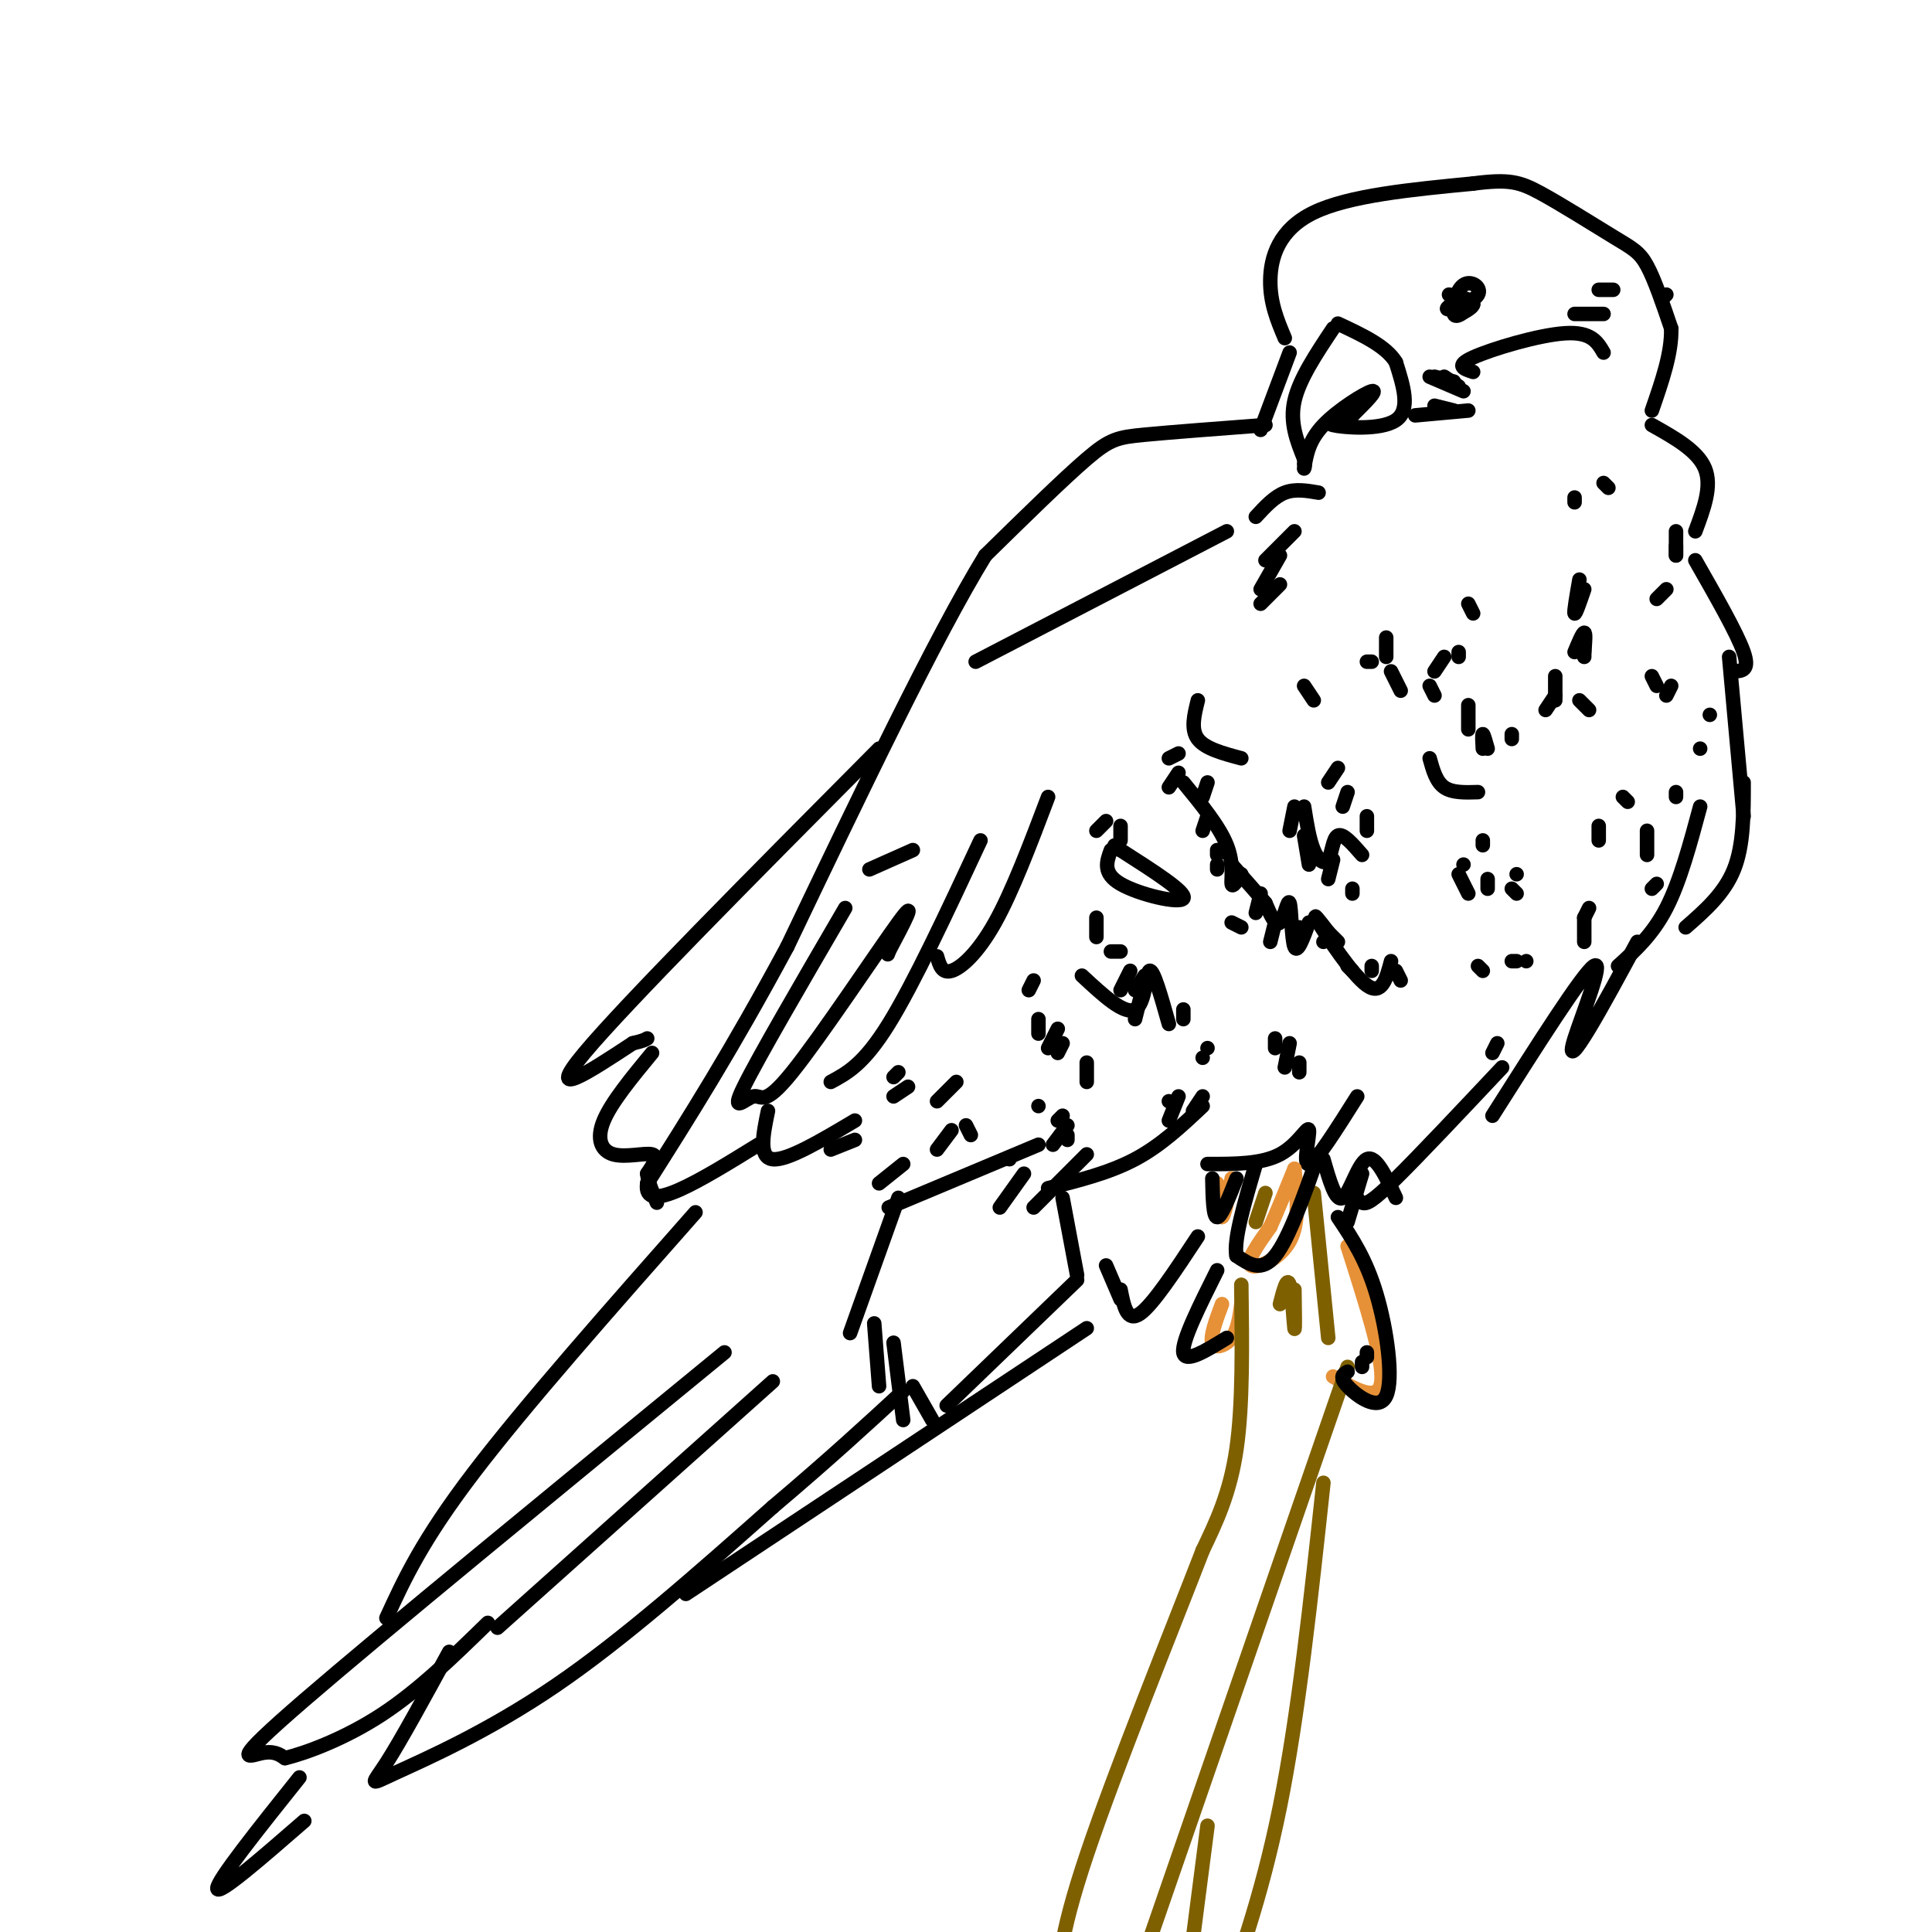 <svg viewBox='0 0 400 400' version='1.1' xmlns='http://www.w3.org/2000/svg' xmlns:xlink='http://www.w3.org/1999/xlink'><g fill='none' stroke='#000000' stroke-width='3' stroke-linecap='round' stroke-linejoin='round'><path d='M266,70c-1.533,-3.644 -3.067,-7.289 -3,-12c0.067,-4.711 1.733,-10.489 9,-14c7.267,-3.511 20.133,-4.756 33,-6'/><path d='M305,38c7.463,-0.967 9.619,-0.383 14,2c4.381,2.383 10.987,6.565 15,9c4.013,2.435 5.432,3.124 7,6c1.568,2.876 3.284,7.938 5,13'/><path d='M346,68c0.167,5.000 -1.917,11.000 -4,17'/><path d='M276,68c-3.500,5.250 -7.000,10.500 -8,15c-1.000,4.500 0.500,8.250 2,12'/><path d='M270,95c0.333,2.167 0.167,1.583 0,1'/><path d='M270,97c0.489,-2.911 0.978,-5.822 4,-9c3.022,-3.178 8.578,-6.622 10,-7c1.422,-0.378 -1.289,2.311 -4,5'/><path d='M280,86c-2.298,1.143 -6.042,1.500 -4,2c2.042,0.500 9.869,1.143 13,-1c3.131,-2.143 1.565,-7.071 0,-12'/><path d='M289,75c-2.000,-3.333 -7.000,-5.667 -12,-8'/><path d='M302,62c-1.593,1.073 -3.187,2.147 -2,2c1.187,-0.147 5.153,-1.514 6,-3c0.847,-1.486 -1.426,-3.093 -3,-2c-1.574,1.093 -2.450,4.884 -2,6c0.450,1.116 2.225,-0.442 4,-2'/><path d='M305,63c-0.298,0.238 -3.042,1.833 -3,2c0.042,0.167 2.869,-1.095 3,-2c0.131,-0.905 -2.435,-1.452 -5,-2'/><path d='M267,73c0.000,0.000 -6.000,16.000 -6,16'/><path d='M262,88c-9.689,0.733 -19.378,1.467 -25,2c-5.622,0.533 -7.178,0.867 -12,5c-4.822,4.133 -12.911,12.067 -21,20'/><path d='M204,115c-10.333,16.833 -25.667,48.917 -41,81'/><path d='M163,196c-11.667,21.667 -20.333,35.333 -29,49'/><path d='M134,245c-1.000,6.833 11.000,-0.583 23,-8'/><path d='M159,230c-1.000,4.833 -2.000,9.667 1,10c3.000,0.333 10.000,-3.833 17,-8'/><path d='M175,188c-9.038,15.517 -18.077,31.033 -21,37c-2.923,5.967 0.268,2.383 2,2c1.732,-0.383 2.005,2.435 8,-5c5.995,-7.435 17.713,-25.124 22,-31c4.287,-5.876 1.144,0.062 -2,6'/><path d='M184,197c-0.333,1.000 -0.167,0.500 0,0'/><path d='M172,224c3.417,-1.833 6.833,-3.667 12,-12c5.167,-8.333 12.083,-23.167 19,-38'/><path d='M194,198c0.511,1.800 1.022,3.600 3,3c1.978,-0.600 5.422,-3.600 9,-10c3.578,-6.400 7.289,-16.200 11,-26'/><path d='M180,180c0.000,0.000 9.000,-4.000 9,-4'/><path d='M202,137c0.000,0.000 52.000,-27.000 52,-27'/><path d='M182,155c-26.250,26.417 -52.500,52.833 -61,63c-8.500,10.167 0.750,4.083 10,-2'/><path d='M131,216c2.167,-0.500 2.583,-0.750 3,-1'/><path d='M135,218c-4.208,5.101 -8.417,10.202 -10,14c-1.583,3.798 -0.542,6.292 2,7c2.542,0.708 6.583,-0.369 8,0c1.417,0.369 0.208,2.185 -1,4'/><path d='M134,243c0.167,1.667 1.083,3.833 2,6'/><path d='M144,251c-17.667,20.000 -35.333,40.000 -46,54c-10.667,14.000 -14.333,22.000 -18,30'/><path d='M150,280c-35.622,29.200 -71.244,58.400 -87,72c-15.756,13.600 -11.644,11.600 -9,11c2.644,-0.600 3.822,0.200 5,1'/><path d='M59,364c4.244,-1.000 12.356,-4.000 20,-9c7.644,-5.000 14.822,-12.000 22,-19'/><path d='M93,342c-5.006,9.179 -10.012,18.357 -13,23c-2.988,4.643 -3.958,4.750 2,2c5.958,-2.750 18.845,-8.357 33,-18c14.155,-9.643 29.577,-23.321 45,-37'/><path d='M160,312c12.000,-10.167 19.500,-17.083 27,-24'/><path d='M103,337c0.000,0.000 57.000,-51.000 57,-51'/><path d='M62,368c-8.583,10.750 -17.167,21.500 -17,23c0.167,1.500 9.083,-6.250 18,-14'/><path d='M142,330c0.000,0.000 83.000,-55.000 83,-55'/><path d='M186,248c0.000,0.000 -10.000,28.000 -10,28'/><path d='M181,274c0.000,0.000 1.000,13.000 1,13'/><path d='M185,278c0.000,0.000 2.000,16.000 2,16'/><path d='M189,287c0.000,0.000 4.000,7.000 4,7'/><path d='M196,291c0.000,0.000 27.000,-26.000 27,-26'/><path d='M220,248c0.000,0.000 3.000,16.000 3,16'/><path d='M229,262c0.000,0.000 3.000,7.000 3,7'/><path d='M232,267c0.667,3.417 1.333,6.833 4,5c2.667,-1.833 7.333,-8.917 12,-16'/><path d='M249,229c-4.333,4.083 -8.667,8.167 -14,11c-5.333,2.833 -11.667,4.417 -18,6'/><path d='M225,239c0.000,0.000 -11.000,11.000 -11,11'/><path d='M212,243c0.000,0.000 -5.000,7.000 -5,7'/><path d='M209,240c0.000,0.000 0.000,0.000 0,0'/><path d='M215,237c0.000,0.000 -31.000,13.000 -31,13'/><path d='M187,241c0.000,0.000 -5.000,4.000 -5,4'/><path d='M177,236c0.000,0.000 -5.000,2.000 -5,2'/><path d='M342,88c4.750,2.667 9.500,5.333 11,9c1.500,3.667 -0.250,8.333 -2,13'/><path d='M347,110c0.000,0.000 0.000,5.000 0,5'/><path d='M347,115c0.000,0.000 0.000,-2.000 0,-2'/><path d='M351,116c4.333,7.583 8.667,15.167 10,19c1.333,3.833 -0.333,3.917 -2,4'/><path d='M358,136c0.000,0.000 3.000,33.000 3,33'/><path d='M361,162c0.000,6.500 0.000,13.000 -2,18c-2.000,5.000 -6.000,8.500 -10,12'/><path d='M352,167c-2.083,7.750 -4.167,15.500 -7,21c-2.833,5.500 -6.417,8.750 -10,12'/><path d='M339,195c-3.643,6.750 -7.286,13.500 -10,18c-2.714,4.500 -4.500,6.750 -3,2c1.500,-4.750 6.286,-16.500 4,-15c-2.286,1.500 -11.643,16.250 -21,31'/><path d='M311,221c-8.556,9.089 -17.111,18.178 -22,23c-4.889,4.822 -6.111,5.378 -7,5c-0.889,-0.378 -1.444,-1.689 -2,-3'/><path d='M282,243c0.000,0.000 -3.000,10.000 -3,10'/><path d='M293,86c0.000,0.000 11.000,-1.000 11,-1'/><path d='M296,78c0.000,0.000 7.000,3.000 7,3'/><path d='M297,78c0.000,0.000 4.000,1.000 4,1'/><path d='M297,84c0.000,0.000 4.000,1.000 4,1'/><path d='M299,78c0.000,0.000 3.000,2.000 3,2'/><path d='M305,77c-1.933,-0.622 -3.867,-1.244 0,-3c3.867,-1.756 13.533,-4.644 19,-5c5.467,-0.356 6.733,1.822 8,4'/><path d='M326,65c0.000,0.000 6.000,0.000 6,0'/><path d='M331,60c0.000,0.000 3.000,0.000 3,0'/><path d='M344,62c0.000,0.000 1.000,-1.000 1,-1'/><path d='M273,102c-2.417,-0.417 -4.833,-0.833 -7,0c-2.167,0.833 -4.083,2.917 -6,5'/><path d='M268,110c0.000,0.000 -6.000,6.000 -6,6'/><path d='M265,115c0.000,0.000 -4.000,7.000 -4,7'/><path d='M265,121c0.000,0.000 -4.000,4.000 -4,4'/><path d='M277,159c0.000,0.000 -2.000,3.000 -2,3'/><path d='M279,164c0.000,0.000 -1.000,3.000 -1,3'/><path d='M283,169c0.000,0.000 0.000,3.000 0,3'/><path d='M268,167c0.000,0.000 -1.000,5.000 -1,5'/><path d='M270,173c0.000,0.000 1.000,6.000 1,6'/><path d='M276,178c0.000,0.000 -1.000,4.000 -1,4'/><path d='M280,184c0.000,0.000 0.000,1.000 0,1'/><path d='M244,156c0.000,0.000 -2.000,1.000 -2,1'/><path d='M244,160c0.000,0.000 -2.000,3.000 -2,3'/><path d='M250,162c0.000,0.000 -1.000,3.000 -1,3'/><path d='M250,169c0.000,0.000 -1.000,3.000 -1,3'/><path d='M252,176c0.000,0.000 0.000,1.000 0,1'/><path d='M252,179c0.000,0.000 0.000,1.000 0,1'/><path d='M261,185c0.000,0.000 -1.000,4.000 -1,4'/><path d='M264,191c0.000,0.000 -1.000,4.000 -1,4'/><path d='M269,192c0.000,0.000 0.000,2.000 0,2'/><path d='M274,195c0.000,0.000 0.000,0.000 0,0'/><path d='M229,170c0.000,0.000 -2.000,2.000 -2,2'/><path d='M232,171c0.000,0.000 0.000,3.000 0,3'/><path d='M227,190c0.000,0.000 0.000,4.000 0,4'/><path d='M230,197c0.000,0.000 2.000,0.000 2,0'/><path d='M234,201c0.000,0.000 -2.000,4.000 -2,4'/><path d='M237,202c0.000,0.000 -2.000,3.000 -2,3'/><path d='M236,207c0.000,0.000 -1.000,4.000 -1,4'/><path d='M245,209c0.000,0.000 0.000,2.000 0,2'/><path d='M250,217c0.000,0.000 0.000,0.000 0,0'/><path d='M214,203c0.000,0.000 -1.000,2.000 -1,2'/><path d='M215,211c0.000,0.000 0.000,3.000 0,3'/><path d='M219,213c0.000,0.000 -2.000,4.000 -2,4'/><path d='M220,216c0.000,0.000 -1.000,2.000 -1,2'/><path d='M225,220c0.000,0.000 0.000,4.000 0,4'/><path d='M242,228c0.000,0.000 0.000,0.000 0,0'/><path d='M244,227c0.000,0.000 -2.000,5.000 -2,5'/><path d='M249,227c0.000,0.000 -2.000,3.000 -2,3'/><path d='M221,236c0.000,0.000 0.000,-1.000 0,-1'/><path d='M221,233c0.000,0.000 -3.000,4.000 -3,4'/><path d='M220,231c0.000,0.000 -1.000,1.000 -1,1'/><path d='M215,229c0.000,0.000 0.000,0.000 0,0'/><path d='M200,233c0.000,0.000 1.000,2.000 1,2'/><path d='M197,234c0.000,0.000 -3.000,4.000 -3,4'/><path d='M198,224c0.000,0.000 -4.000,4.000 -4,4'/><path d='M188,225c0.000,0.000 -3.000,2.000 -3,2'/><path d='M186,222c0.000,0.000 -1.000,1.000 -1,1'/><path d='M264,215c0.000,0.000 0.000,2.000 0,2'/><path d='M267,216c0.000,0.000 -1.000,5.000 -1,5'/><path d='M269,220c0.000,0.000 0.000,2.000 0,2'/><path d='M279,200c0.000,0.000 1.000,1.000 1,1'/><path d='M284,200c0.000,0.000 0.000,1.000 0,1'/><path d='M289,201c0.000,0.000 1.000,2.000 1,2'/><path d='M303,179c0.000,0.000 0.000,0.000 0,0'/><path d='M302,181c0.000,0.000 2.000,4.000 2,4'/><path d='M308,182c0.000,0.000 0.000,2.000 0,2'/><path d='M313,184c0.000,0.000 1.000,1.000 1,1'/><path d='M314,181c0.000,0.000 0.000,0.000 0,0'/><path d='M307,174c0.000,0.000 0.000,1.000 0,1'/><path d='M296,157c0.667,2.417 1.333,4.833 3,6c1.667,1.167 4.333,1.083 7,1'/><path d='M304,146c0.000,0.000 0.000,5.000 0,5'/><path d='M307,155c-0.083,-1.500 -0.167,-3.000 0,-3c0.167,0.000 0.583,1.500 1,3'/><path d='M313,152c0.000,0.000 0.000,1.000 0,1'/><path d='M283,137c0.000,0.000 1.000,0.000 1,0'/><path d='M287,132c0.000,0.000 0.000,4.000 0,4'/><path d='M288,139c0.000,0.000 2.000,4.000 2,4'/><path d='M296,142c0.000,0.000 1.000,2.000 1,2'/><path d='M299,136c0.000,0.000 -2.000,3.000 -2,3'/><path d='M302,135c0.000,0.000 0.000,1.000 0,1'/><path d='M305,127c0.000,0.000 -1.000,-2.000 -1,-2'/><path d='M322,140c0.000,0.000 0.000,5.000 0,5'/><path d='M322,144c0.000,0.000 -2.000,3.000 -2,3'/><path d='M327,145c0.000,0.000 2.000,2.000 2,2'/><path d='M328,134c0.000,0.000 0.000,2.000 0,2'/><path d='M328,135c0.167,-2.000 0.333,-4.000 0,-4c-0.333,0.000 -1.167,2.000 -2,4'/><path d='M328,122c-0.917,2.667 -1.833,5.333 -2,5c-0.167,-0.333 0.417,-3.667 1,-7'/><path d='M326,103c0.000,0.000 0.000,1.000 0,1'/><path d='M332,100c0.000,0.000 1.000,1.000 1,1'/><path d='M342,140c0.000,0.000 1.000,2.000 1,2'/><path d='M345,144c0.000,0.000 1.000,-2.000 1,-2'/><path d='M345,122c0.000,0.000 -2.000,2.000 -2,2'/><path d='M331,171c0.000,0.000 0.000,3.000 0,3'/><path d='M336,165c0.000,0.000 1.000,1.000 1,1'/><path d='M341,172c0.000,0.000 0.000,5.000 0,5'/><path d='M347,164c0.000,0.000 0.000,1.000 0,1'/><path d='M352,155c0.000,0.000 0.000,0.000 0,0'/><path d='M354,148c0.000,0.000 0.000,0.000 0,0'/><path d='M329,188c0.000,0.000 -1.000,2.000 -1,2'/><path d='M328,190c0.000,0.000 0.000,5.000 0,5'/><path d='M343,183c0.000,0.000 -1.000,1.000 -1,1'/><path d='M316,199c0.000,0.000 0.000,0.000 0,0'/><path d='M314,199c0.000,0.000 -1.000,0.000 -1,0'/><path d='M306,200c0.000,0.000 1.000,1.000 1,1'/><path d='M310,216c0.000,0.000 -1.000,2.000 -1,2'/><path d='M288,199c-0.956,3.600 -1.911,7.200 -5,5c-3.089,-2.200 -8.311,-10.200 -10,-13c-1.689,-2.800 0.156,-0.400 2,2'/><path d='M275,193c0.667,0.667 1.333,1.333 2,2'/><path d='M271,191c-1.196,3.274 -2.393,6.548 -3,5c-0.607,-1.548 -0.625,-7.917 -1,-9c-0.375,-1.083 -1.107,3.119 -2,4c-0.893,0.881 -1.946,-1.560 -3,-4'/><path d='M262,187c-1.667,-2.000 -4.333,-5.000 -7,-8'/><path d='M257,181c-0.933,1.444 -1.867,2.889 -2,2c-0.133,-0.889 0.533,-4.111 -1,-8c-1.533,-3.889 -5.267,-8.444 -9,-13'/><path d='M270,167c0.536,3.405 1.071,6.810 2,9c0.929,2.190 2.250,3.167 3,2c0.750,-1.167 0.929,-4.476 2,-5c1.071,-0.524 3.036,1.738 5,4'/><path d='M248,145c-0.750,3.000 -1.500,6.000 0,8c1.500,2.000 5.250,3.000 9,4'/><path d='M270,142c0.000,0.000 2.000,3.000 2,3'/><path d='M230,176c-0.889,2.400 -1.778,4.800 2,7c3.778,2.200 12.222,4.200 13,3c0.778,-1.200 -6.111,-5.600 -13,-10'/><path d='M232,176c-2.167,-1.667 -1.083,-0.833 0,0'/><path d='M255,191c0.000,0.000 2.000,1.000 2,1'/><path d='M224,202c4.400,4.089 8.800,8.178 11,7c2.200,-1.178 2.200,-7.622 3,-8c0.800,-0.378 2.400,5.311 4,11'/><path d='M249,219c0.000,0.000 0.000,0.000 0,0'/><path d='M281,227c-4.315,6.845 -8.631,13.690 -10,14c-1.369,0.310 0.208,-5.917 0,-7c-0.208,-1.083 -2.202,2.976 -6,5c-3.798,2.024 -9.399,2.012 -15,2'/><path d='M274,240c1.267,4.444 2.533,8.889 4,8c1.467,-0.889 3.133,-7.111 5,-8c1.867,-0.889 3.933,3.556 6,8'/></g>
<g fill='none' stroke='#e69138' stroke-width='3' stroke-linecap='round' stroke-linejoin='round'><path d='M267,246c0.000,0.000 0.000,0.000 0,0'/><path d='M268,242c0.556,5.600 1.111,11.200 -1,15c-2.111,3.800 -6.889,5.800 -8,5c-1.111,-0.800 1.444,-4.400 4,-8'/><path d='M263,254c1.500,-3.333 3.250,-7.667 5,-12'/><path d='M255,244c-0.750,3.917 -1.500,7.833 -2,8c-0.500,0.167 -0.750,-3.417 -1,-7'/><path d='M253,270c-1.244,3.333 -2.489,6.667 -2,8c0.489,1.333 2.711,0.667 4,-1c1.289,-1.667 1.644,-4.333 2,-7'/><path d='M279,258c3.750,11.750 7.500,23.500 7,28c-0.500,4.500 -5.250,1.750 -10,-1'/></g>
<g fill='none' stroke='#7f6000' stroke-width='3' stroke-linecap='round' stroke-linejoin='round'><path d='M257,266c0.167,12.417 0.333,24.833 -1,34c-1.333,9.167 -4.167,15.083 -7,21'/><path d='M249,321c-6.156,15.933 -18.044,45.267 -24,63c-5.956,17.733 -5.978,23.867 -6,30'/><path d='M272,247c0.000,0.000 3.000,30.000 3,30'/><path d='M279,283c0.000,0.000 -47.000,136.000 -47,136'/><path d='M274,307c-2.583,24.000 -5.167,48.000 -9,67c-3.833,19.000 -8.917,33.000 -14,47'/><path d='M250,378c0.000,0.000 -4.000,31.000 -4,31'/><path d='M268,267c0.067,4.467 0.133,8.933 0,8c-0.133,-0.933 -0.467,-7.267 -1,-9c-0.533,-1.733 -1.267,1.133 -2,4'/><path d='M262,247c0.000,0.000 -2.000,6.000 -2,6'/></g>
<g fill='none' stroke='#000000' stroke-width='3' stroke-linecap='round' stroke-linejoin='round'><path d='M251,244c0.083,4.000 0.167,8.000 1,8c0.833,0.000 2.417,-4.000 4,-8'/><path d='M273,239c0.000,0.000 0.000,0.000 0,0'/><path d='M273,239c-3.083,8.750 -6.167,17.500 -9,21c-2.833,3.500 -5.417,1.750 -8,0'/><path d='M256,260c-0.667,-3.167 1.667,-11.083 4,-19'/><path d='M252,263c-3.667,7.333 -7.333,14.667 -7,17c0.333,2.333 4.667,-0.333 9,-3'/><path d='M277,252c2.917,4.345 5.833,8.690 8,16c2.167,7.310 3.583,17.583 2,21c-1.583,3.417 -6.167,-0.024 -8,-2c-1.833,-1.976 -0.917,-2.488 0,-3'/><path d='M282,283c0.000,0.000 0.000,-1.000 0,-1'/><path d='M283,280c0.000,0.000 0.000,1.000 0,1'/></g>
</svg>